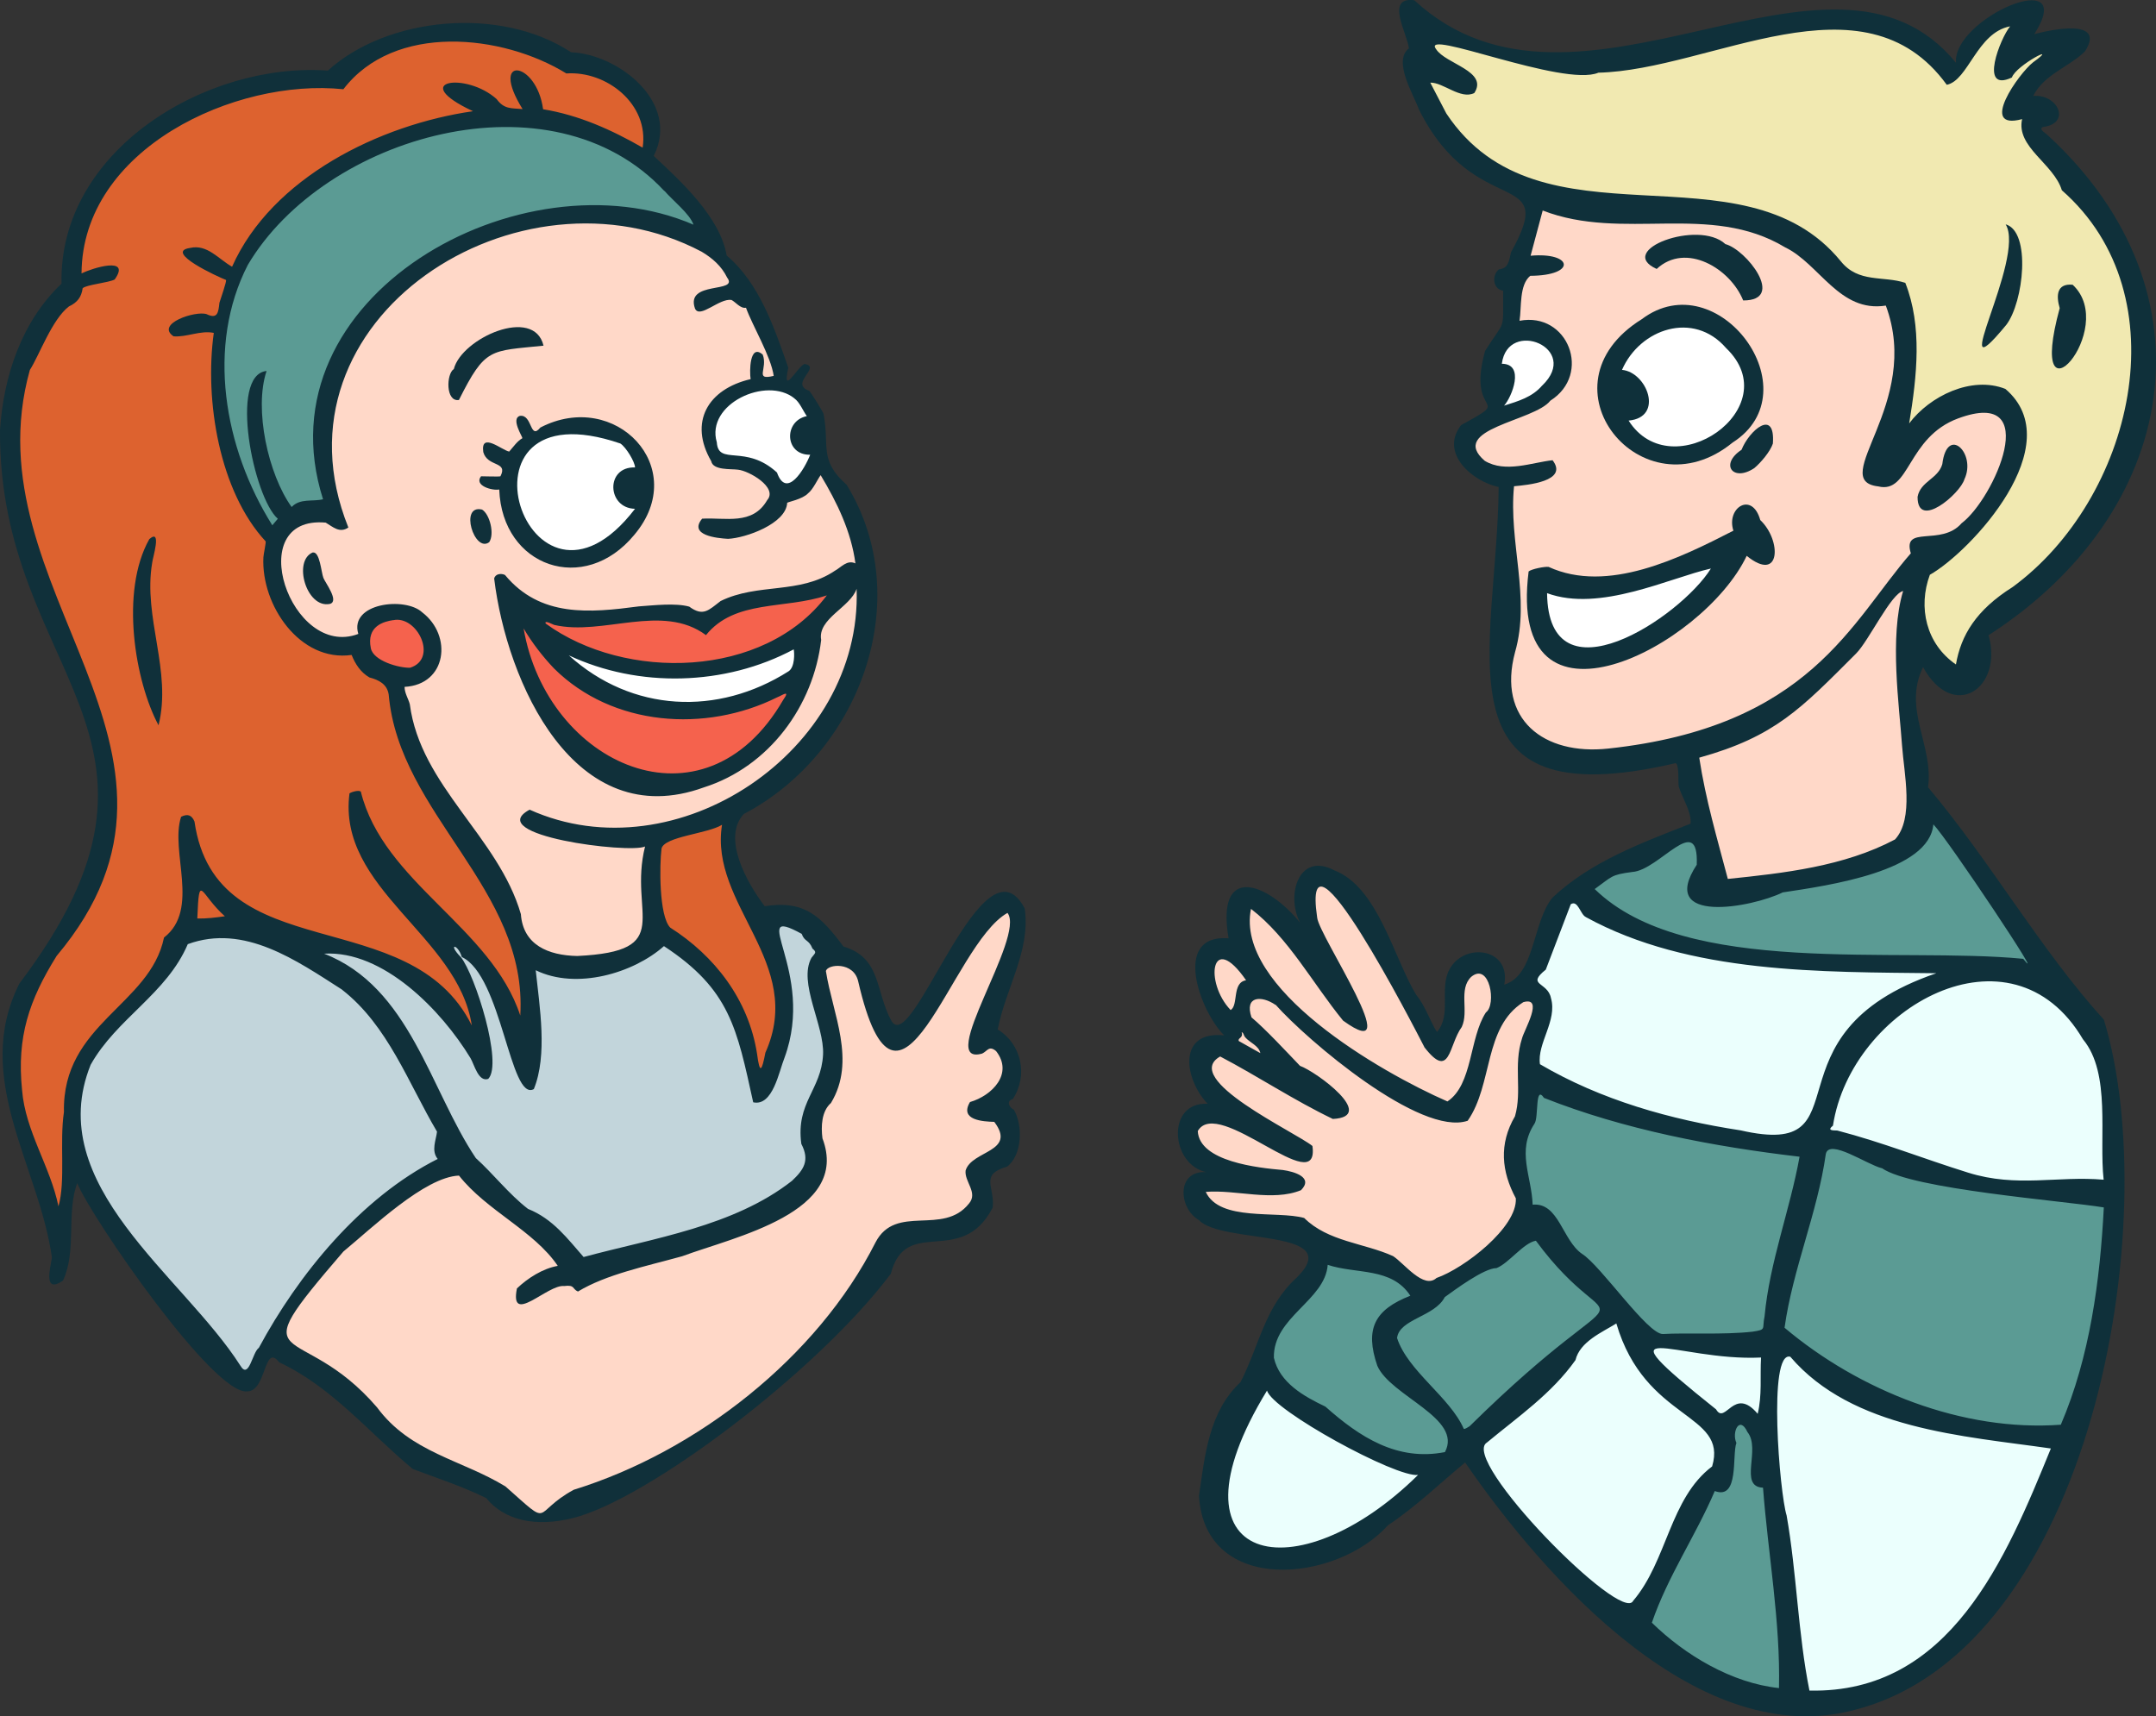 <?xml version="1.0" encoding="UTF-8"?>
<svg id="Layer_1" xmlns="http://www.w3.org/2000/svg" version="1.1" viewBox="0 0 251.21 200">
  <rect x="0" y="0" width="251.21" height="200" fill="#333333" stroke="none"/>
  <!-- Generator: Adobe Illustrator 29.1.0, SVG Export Plug-In . SVG Version: 2.1.0 Build 142)  -->
  <g>
    <path d="M88.62,125.01c-.65,0-.78-.77-.95-2.13-.89-5.76-4.39-10.85-9.87-14.33l-.05-.03-.04-.05c-1.59-1.65-1.36-8.08-1.16-9.66v-.05c.28-1.15,2.13-1.6,4.27-2.13,1.2-.29,2.43-.59,3.03-.97l1.01-.64-.19,1.18c-.64,3.97,1.1,7.42,2.94,11.09,2.35,4.67,4.79,9.5,2.09,15.56-.29,1.5-.46,2.17-1.07,2.17Z" fill="#dd622f"/>
    <path d="M67.6,146.84c-.24-.28-.48-.56-.72-.84-1.61-1.88-3.13-3.66-5.55-4.63l-.07-.03-.06-.04c-1.35-1.03-2.55-2.31-3.71-3.54-.82-.87-1.59-1.68-2.4-2.41l-.05-.04-.04-.05c-1.62-2.41-2.99-5.24-4.32-7.97-3.1-6.39-6.3-13-13.11-15.64l.16-1.03c.2-.01.41-.02.62-.02,6.48,0,13.18,6.25,16.93,12.44.13.22.24.49.37.77.21.5.6,1.41.95,1.44.4-.66.39-2.8-.54-6.34-.77-2.94-1.98-6.01-2.77-7.02-.98-1.01-.98-1.45-.86-1.72.09-.22.31-.37.56-.37.47,0,.98.55,1.28,1.36,2.54,1.4,3.93,5.91,5.16,9.91.7,2.28,1.67,5.4,2.37,5.44,1.25-3.32.74-7.76.28-11.7-.07-.58-.13-1.13-.19-1.67l-.1-.96.87.42c1.3.63,2.8.95,4.47.95,3.49,0,7.37-1.45,9.88-3.69l.31-.27.34.22c7.66,5.01,8.65,9.55,10.46,17.79l.08.36c1.15-.08,1.84-2.24,2.3-3.68.15-.46.28-.89.42-1.23,1.87-5.07.59-9.61-.18-12.33-.44-1.55-.68-2.41-.27-2.95.12-.16.36-.36.78-.36.5,0,1.2.27,2.42.94l.18.1.07.19c.12.33.22.41.41.56.24.19.53.42.79,1.02.66.62.38,1.08.06,1.47-.05.06-.11.13-.17.21-.81,1.52-.13,3.86.52,6.13.48,1.67.98,3.41.91,4.88-.1,1.91-.75,3.27-1.38,4.58-.77,1.61-1.5,3.13-1.17,5.65,1.15,2.3.07,3.61-1.24,4.85-5.57,4.37-12.66,6.09-19.52,7.76-1.66.4-3.37.82-4.99,1.26l-.32.09-.22-.25Z" fill="#c2d5db"/>
    <path d="M28.55,160.14c-.56,0-.89-.55-1-.73-1.83-2.87-4.39-5.73-7.09-8.75-6.84-7.66-14.6-16.33-10.41-26.78v-.03s.03-.03.03-.03c1.43-2.55,3.47-4.55,5.44-6.48,2.35-2.3,4.57-4.48,5.86-7.52l.09-.21.22-.08c1.33-.49,2.71-.73,4.12-.73,4.88,0,9.42,2.92,13.42,5.5l.93.6c4.07,3.17,6.43,7.72,8.72,12.11.8,1.53,1.62,3.12,2.5,4.59l.09.15-.02.18c-.03.26-.09.53-.15.81-.17.75-.32,1.46.11,1.98l.43.52-.6.3c-7.75,3.91-15.26,11.85-20.61,21.79l-.06.11-.11.07c-.15.1-.39.68-.53,1.03-.35.84-.68,1.62-1.38,1.62Z" fill="#c2d5db"/>
    <path d="M47.69,78.34c-1.27,0-4.62-.8-5.01-2.68-.21-1.02-.08-1.88.38-2.54.76-1.09,2.2-1.31,2.68-1.38.16-.04.35-.06.55-.06,1.82,0,3.32,1.82,3.58,3.51.23,1.51-.49,2.68-1.92,3.13l-.07.02h-.18Z" fill="#f5624d"/>
    <path d="M78.29,90.66c-8.33,0-16.16-7.62-17.8-17.34l.99-.36c.91,1.56,2.14,3.18,3.47,4.57,3.73,3.7,8.95,5.75,14.67,5.75h0c3.7,0,7.4-.87,10.69-2.5h.03s.03-.02.03-.02c.11-.04.25-.11.39-.18.34-.17.56-.27.78-.27.24,0,.44.12.54.32.19.38-.05.77-.39,1.25-3.27,5.65-8.04,8.78-13.4,8.78Z" fill="#f5624d"/>
    <path d="M78.67,77.79c-5.69,0-11.3-1.71-15.4-4.71l-.12-.09-.06-.13c-.14-.31-.04-.54.03-.64.12-.18.31-.28.54-.28.26,0,.59.14.95.3.06.03.1.05.13.06.74.17,1.6.26,2.58.26,1.45,0,3-.2,4.49-.39,1.52-.2,3.1-.4,4.62-.4,2.33,0,4.17.48,5.75,1.52,2.33-2.57,5.66-3,8.87-3.42,1.72-.22,3.5-.45,5.12-1l1.64-.56-1.04,1.39c-3.86,5.14-10.46,8.09-18.1,8.09Z" fill="#f5624d"/>
    <path d="M31.27,61.51c-6.27-9.98-7.4-22.1-2.87-30.88,5.71-9.64,18.28-16.36,30.57-16.36,7.68,0,14.2,2.64,18.84,7.63.28.33.68.72,1.1,1.13.98.95,2.08,2.03,2.4,3.01l.36,1.13-1.09-.47c-3.43-1.48-7.25-2.23-11.35-2.23-10.77,0-21.92,5.37-27.76,13.35-4.44,6.08-5.59,13.07-3.31,20.22l.18.55-.57.13c-.47.11-.93.13-1.38.14-.8.03-1.49.06-2.02.6l-.45.46-.37-.52c-2.51-3.5-4.29-10.41-3.29-15.19-.2.22-.41.56-.57,1.08-1.22,3.8.95,12.93,3.05,14.75l.4.35-1.45,1.73-.39-.62Z" fill="#5b9b94"/>
    <path d="M62.91,176.86c-.72,0-1.36-.56-3.23-2.24-.33-.29-.69-.62-1.1-.98-1.66-1.01-3.46-1.8-5.19-2.55-3.54-1.55-7.2-3.14-9.88-6.77-2.98-3.47-5.73-4.99-7.73-6.1-1.56-.86-2.68-1.49-2.89-2.64-.29-1.64,1.33-3.85,6.71-10.1l.03-.04.04-.03c.55-.45,1.18-.99,1.86-1.58,3.55-3.06,8.42-7.26,11.92-7.38h.27s.17.2.17.2c1.5,1.9,3.55,3.44,5.52,4.92,2.21,1.66,4.5,3.38,6.02,5.62l.47.69-.82.14c-1.42.25-3,1.11-4.36,2.37-.15.86-.01,1.05-.01,1.05.41-.01,1.24-.5,1.98-.93,1.02-.6,2.06-1.21,2.92-1.21.04,0,.08,0,.12,0,.18-.02.33-.03.45-.03.65,0,.9.25,1.11.5.02.03.04.05.06.07,2.7-1.55,6.17-2.46,9.53-3.34.82-.21,1.64-.43,2.45-.65.84-.32,1.89-.66,2.99-1.02,4.71-1.55,11.17-3.66,12.98-7.45.66-1.38.67-2.87.03-4.56l-.02-.06v-.06c-.27-2.05.12-3.61,1.1-4.53,2.07-3.48,1.1-7.34.15-11.07-.32-1.28-.65-2.59-.85-3.87l-.02-.1.02-.1c.15-.71,1.06-1.03,1.89-1.03,1.11,0,2.54.58,2.91,2.21,1.46,6.35,2.91,7.68,3.87,7.68,1.73,0,3.93-3.74,6.06-7.35,2.12-3.6,4.32-7.33,6.68-8.65l.4-.22.28.37c1.17,1.52-.47,5.29-2.2,9.28-1.13,2.59-2.67,6.14-2.16,6.92.02.03.06.1.29.1.14,0,.31-.03.51-.08.1-.05.19-.13.29-.21.22-.18.49-.41.9-.41.32,0,.63.14.98.44l.04.04.03.04c1.04,1.33.96,2.55.7,3.34-.47,1.46-1.95,2.77-3.8,3.37-.11.22-.21.51-.11.69.2.37,1.07.58,2.59.63h.26s.15.21.15.21c.69.92.96,1.72.81,2.42-.22,1.02-1.21,1.57-2.17,2.1-.81.45-1.65.91-1.87,1.59-.03.36.15.77.34,1.21.34.78.8,1.85-.07,2.87-1.59,1.99-3.82,2.08-5.78,2.16-2.11.09-3.94.16-5.04,2.27-6.59,13.03-20.5,24.44-35.42,29.06-1.42.78-2.21,1.5-2.73,1.97-.51.47-.88.8-1.43.8Z" fill="#ffd8c8"/>
    <path d="M67.23,111.93c-4.3-.08-6.81-1.96-7.07-5.32-1.17-3.99-3.69-7.44-6.13-10.78-3-4.1-6.09-8.34-6.8-13.66-.05-.19-.14-.39-.23-.61-.19-.44-.4-.94-.39-1.52v-.5s.51-.03.51-.03c1.81-.09,3.12-1.03,3.6-2.56.55-1.79-.2-3.91-1.84-5.15l-.04-.04c-.55-.51-1.64-.83-2.86-.83-1.56,0-2.93.5-3.5,1.27-.32.43-.39.93-.21,1.53l.14.48-.47.18c-.68.26-1.38.39-2.07.39h0c-2.35,0-4.66-1.57-6.18-4.2-1.61-2.79-1.92-6.02-.76-8.04.58-1,1.8-2.2,4.3-2.2.24,0,.5.01.76.04h.12s.1.07.1.07c.14.08.28.18.42.27.4.26.78.51,1.11.51.05,0,.1,0,.15-.02-2.98-7.82-2.15-15.77,2.36-22.45,5.44-8.05,15.64-13.25,25.98-13.25,4.92,0,9.56,1.13,13.77,3.37,1.55.92,2.55,1.93,3.18,3.2.28.38.36.74.23,1.07-.23.61-1.01.75-1.9.92-.79.15-1.78.33-2.06.81-.12.21-.11.52.03.92.28-.02.82-.31,1.3-.57.74-.4,1.51-.82,2.25-.82.09,0,.18,0,.26.02h.08s.07.05.07.05c.22.1.41.27.62.44.23.19.52.44.71.44l.46-.09.19.43c.26.73.72,1.68,1.2,2.68.86,1.79,1.84,3.83,2.06,5.38l.07.48-.47.12c-.4.1-.7.14-.94.14-.35,0-.62-.11-.8-.32-.28-.34-.21-.78-.14-1.2.07-.4.15-.84,0-1.3-.13-.09-.19-.1-.19-.1-.24.19-.37,1.73-.24,2.55l.08.49-.49.11c-2.45.57-4.2,1.8-4.93,3.48-.67,1.54-.43,3.37.68,5.28l.05.08.02.09c.08.44,1.28.49,1.92.51.28.01.53.02.73.05,1.04.09,3.45,1.27,4.03,2.72.24.59.15,1.18-.25,1.66-1.24,2.12-3.14,2.41-5.01,2.41-.38,0-.76-.01-1.15-.02-.37-.01-.75-.02-1.12-.02-.16,0-.31,0-.46,0-.14.21-.2.38-.15.49.1.24.83.68,2.9.8,2.08-.1,6.25-1.76,6.35-3.69v-.17s.12-.13.12-.13c.13-.16.28-.21.68-.33.46-.14,1.42-.42,1.78-.81l.03-.03.03-.02c.32-.25.65-.83.92-1.29.16-.28.31-.54.46-.73l.48-.63.41.68c1.63,2.72,3.57,6.37,4.12,10.48l.13.97-.88-.41c-.11-.05-.21-.08-.31-.08-.3,0-.62.24-.96.49-.21.15-.42.31-.66.44-2.3,1.55-4.86,1.84-7.33,2.12-2.08.24-4.05.46-5.94,1.38-.12.09-.23.18-.34.27-.75.59-1.35,1.07-2.15,1.07-.52,0-1.05-.21-1.67-.65-.51-.13-1.18-.2-2.02-.2-.91,0-1.89.08-2.75.14-.29.02-.57.04-.83.06-1.86.25-3.87.49-5.82.49-4.47,0-7.7-1.35-10.14-4.24-.06-.02-.12-.03-.18-.03-.08,0-.17.01-.21.06,1.25,10,7.16,24.75,18.44,24.75,1.69,0,3.46-.33,5.28-1,7.05-2.23,12.37-8.92,13.3-16.66-.25-1.69,1.1-2.89,2.29-3.94.79-.7,1.61-1.42,1.87-2.19l1.04.15c.25,6.96-2.48,13.77-7.69,19.16-5.58,5.78-13.44,9.23-21.05,9.23h0c-3.45,0-6.77-.69-9.87-2.04-.44.27-.62.51-.59.62.27,1.08,6.9,2.72,12.27,2.72,1.19,0,1.48-.13,1.51-.14l1.02-.48-.27,1.1c-.61,2.43-.47,4.47-.35,6.27.14,2.04.25,3.65-.85,4.87-1.1,1.24-3.26,1.84-7.21,2.03h-.02s-.02,0-.02,0Z" fill="#ffd8c8"/>
    <path d="M22.98,107.56l-.54-.02.02-.54c.12-2.88.16-3.75.98-3.75.43,0,.71.36,1.21,1.01.44.57,1.04,1.34,1.9,2.11l.87.77-1.15.16c-1,.14-1.97.27-2.97.27-.11,0-.22,0-.33,0Z" fill="#dd622f"/>
    <path d="M6.29,140.67c-.4-1.97-1.19-3.9-1.96-5.78-1.02-2.48-2.07-5.05-2.29-7.85-.68-6.66,1.15-11.19,4.11-15.94l.02-.03.02-.03c11.27-13.41,6.53-25.02,1.52-37.31C3.82,64.18-.21,54.3,2.97,42.96l.02-.08.05-.07c.32-.49.71-1.29,1.12-2.13.94-1.91,2.1-4.3,3.54-5.4l.04-.03.05-.02c.82-.39,1.19-.87,1.3-1.71l.02-.18.13-.13c.32-.32,1.02-.47,2.23-.71.54-.11,1.21-.24,1.53-.36.25-.37.29-.56.3-.63-.05-.02-.16-.05-.37-.05-.96,0-2.61.57-3.2.87l-.78.4v-.88c.04-6.31,3.43-12.09,9.56-16.3,5.32-3.65,12.34-5.82,18.79-5.82.84,0,1.66.04,2.46.11,2.86-3.57,7.45-5.53,12.96-5.53,4.56,0,9.55,1.38,13.39,3.71.14,0,.28-.01.42-.01,2.64,0,5.36,1.25,7.08,3.26,1.48,1.73,2.12,3.87,1.79,6.02l-.12.77-.68-.39c-4.24-2.43-7.87-3.84-11.43-4.42l-.39-.06-.05-.39c-.36-2.67-1.84-4.06-2.53-4.06-.09,0-.12.03-.14.07-.17.31-.1,1.43,1.26,3.62l.57.92-1.08-.1c-.2-.02-.39-.03-.58-.04-.98-.06-1.91-.11-2.79-1.29-1.35-1.2-3.24-1.75-4.44-1.75-.6,0-.84.13-.89.18h0s.21.74,3.19,2.14l1.62.76-1.77.26c-10.49,1.51-23.11,7.6-27.65,17.81l-.24.54-.51-.29c-.48-.27-.92-.6-1.35-.93-.86-.65-1.68-1.27-2.62-1.27-.17,0-.35.02-.53.06-.18.03-.29.05-.37.08.55.7,3.51,2.21,4.61,2.62l.11.04.08.08c.29.29.25.53-.43,2.58-.08.25-.15.45-.18.55v.02c-.1.87-.23,1.96-1.29,1.96-.27,0-.57-.08-.92-.25-.06-.02-.18-.04-.38-.04-1.24,0-3.12.74-3.29,1.3-.03.09.1.21.2.3.05,0,.1,0,.15,0,.52,0,1.07-.11,1.66-.23.63-.12,1.28-.25,1.94-.25.31,0,.59.03.87.08l.49.1-.07.5c-1.46,10.45,2.03,19.69,5.9,23.84.23.21.19.41,0,1.53-.05.27-.11.63-.12.72-.15,2.87,1.09,6.13,3.16,8.31,1.12,1.18,2.99,2.58,5.53,2.58.32,0,.65-.02.98-.07l.42-.06.16.39c.45,1.12,1.02,1.86,1.79,2.33,1.01.27,2.34.83,2.57,2.42.56,6.4,4.12,11.77,7.57,16.97,4.06,6.12,8.26,12.45,7.76,20.54l-1.04.13c-1.59-4.87-5.38-8.66-9.04-12.32-3.93-3.94-7.99-8.01-9.46-13.48-.13.02-.28.06-.39.1-.6,5.72,3.06,9.86,6.93,14.24,3.25,3.68,6.61,7.48,7.35,12.36l-1.01.32c-3.24-6.54-9.79-8.37-16.12-10.14-7.29-2.04-14.82-4.14-16.23-13.71-.16-.35-.29-.35-.35-.35-.05,0-.13.01-.25.05-.38,1.39-.19,3.15.01,5.01.34,3.17.73,6.75-1.96,8.97-.79,3.5-3.22,5.92-5.57,8.27-3.03,3.03-6.16,6.17-6.04,11.74v.05s0,.05,0,.05c-.23,1.5-.21,3.26-.2,4.95.01,1.76.03,3.59-.24,5.12-.06.35-.13.69-.22,1l-1.04-.04Z" fill="#dd622f"/>
    <path d="M80.04,82.34c-5.21,0-10.1-1.93-14.12-5.57l.59-.88c3.68,1.73,7.88,2.64,12.13,2.64h0c4.81,0,9.51-1.15,13.59-3.33l.63-.34.15.7c.08.37.25,2.39-.82,3.1-3.77,2.4-7.97,3.67-12.14,3.67h0Z" fill="#fff"/>
    <path d="M91.68,56.86c-.69,0-1.23-.5-1.61-1.48-1.71-1.52-3.25-1.65-4.5-1.76-1.2-.11-2.45-.22-2.59-1.97-.38-1.35-.12-2.69.77-3.88,1.25-1.68,3.62-2.81,5.88-2.81,1.28,0,2.41.36,3.26,1.05.48.33.83.95,1.14,1.5.14.25.28.49.41.68l.49.67-.81.17c-1.16.24-1.6,1.2-1.52,2,.07.7.56,1.44,1.74,1.44h.8s-.24.73-.24.73c-.06.15-1.46,3.67-3.22,3.67Z" fill="#fff"/>
    <path d="M66.58,64.64c-2.25,0-4.3-1.31-5.62-3.59-1.49-2.58-1.64-5.78-.37-7.97.8-1.38,2.5-3.02,6.08-3.02,1.69,0,3.63.37,5.78,1.11l.06.02.05.03c.79.49,1.95,2.39,1.96,3.23v.56s-.66-.02-.66-.02c-1.37,0-1.86.94-1.87,1.74,0,.98.67,1.98,2,2.01l1.06.02-.64.84c-3.18,4.16-6.01,5.03-7.82,5.03h0Z" fill="#fff"/>
  </g>
  <g>
    <path d="M18.47,84.51c-2.74-5.1-4.51-15.6-1.07-21.69,1.51-1.31.37,2.24.33,2.77-1.08,6.4,2.33,12.6.74,18.93Z" fill="#10303a"/>
    <path d="M52.88,43c.91-3.59,9.34-7.37,10.45-2.72-6.27.65-6.77.18-9.86,6.33-1.57.24-1.47-3.06-.59-3.61Z" fill="#10303a"/>
    <path d="M36.45,64.38c.82-.12.97,2.28,1.23,2.96.22.58,1.87,2.7.77,3.03-2.73.59-4.37-5.03-2-6Z" fill="#10303a"/>
    <path d="M57,63.18c-1.73,1.29-3.51-4.44-.83-3.8.91.56,1.47,2.85.83,3.8Z" fill="#10303a"/>
    <path d="M0,50.1c.42-6.3,2.53-12.64,7.17-17.05-.35-15.55,16.94-25.86,31.03-24.82,6.87-6.25,20.05-7.59,28.34-2.14,5.52.23,12.76,5.85,9.63,12.08,3.18,2.97,7.74,7.14,8.5,11.61,3.83,3.22,5.58,8.51,7.18,13.07-.76,3.42,1.01-.03,1.87-.44,2.11.32-1.84,2.29.57,3.13.22.22,1.58,2.41,1.67,2.69.72,3.73-.58,5.37,2.68,8.25,8.25,13.44,1.44,31.36-11.97,38.37-2.58,2.77.34,8.01,2.43,10.75,4.67-.73,6.55,1.19,9.18,4.7,4.44,1.33,3.67,5.17,5.59,8.67,2.46,4.24,10.71-22.28,15.53-13.1.7,4.94-2.23,9.3-3.15,14.09,2.76,1.69,3.58,5.34,1.76,8.11-.82.21-.4,1.03.12,1.24,1.06,1.8,1.01,5.26-.79,6.64-3.24.93-1.41,2.36-1.67,4.76-3.66,7.1-10.1.86-11.88,7.73-8.74,11.59-28.43,26.3-37,28.45-4.42,1.11-8.01.27-10.14-2.32-2.84-1.39-5.55-2.26-8.56-3.39-5.22-4.35-9.37-9.52-15.57-12.44-1.77-2.29-1.46,3.35-3.67,3.39-3.88.63-18.27-20.33-19.85-24.26-1.3,3.46-.03,7.92-1.67,11.37-2.27,1.53-1.51-1.33-1.28-2.69-1.48-10.67-9.34-20.91-3.79-31.94C24.18,85.62-.19,78.77,0,50.1ZM74.88,17.2c.77-5.07-4.21-8.97-8.89-8.64-7.47-4.6-20.05-5.91-25.98,1.84-12.57-1.32-30.43,6.93-30.51,21.46,1.15-.58,5.85-2.09,3.86.71-.72.38-3.33.61-3.73,1.02-.14,1-.58,1.64-1.6,2.12-1.97,1.5-3.48,5.75-4.55,7.4-7.21,25.71,23.4,44.16,3.12,68.28-3.21,5.15-4.66,9.45-4.03,15.62.38,4.82,3.31,8.94,4.24,13.56.85-2.94.11-7.5.64-10.99-.22-10.29,10.03-12.43,11.66-20.33,4.24-3.28.67-10.05,1.99-14.07.74-.37,1.23-.23,1.56.55,2.5,17.34,25.1,9.22,32.31,23.76-1.58-10.47-15.69-15.89-14.25-27.04.25-.17,1.06-.41,1.32-.21,2.62,10.61,15.19,15.76,18.58,26.1.9-14.77-14.11-23.4-15.33-37.4-.18-1.21-1.14-1.71-2.25-2-1.03-.6-1.65-1.57-2.07-2.62-6.03.86-10.56-5.82-10.28-11.38.01-.31.33-1.79.26-1.86-5.38-5.8-7.14-16.39-6.04-24.29-1.56-.32-3.19.53-4.69.4-2.15-1.46,2.57-3.02,3.86-2.58,1.29.62,1.36-.22,1.49-1.34.1-.36.88-2.53.76-2.65-.87-.33-7.32-3.28-4.17-3.73,1.98-.46,3.31,1.31,4.88,2.19,4.63-10.39,17.2-16.56,28.07-18.12-7.68-3.6-.78-4.61,2.76-1.41.88,1.21,1.73,1.04,3.02,1.16-3.97-6.35,1.62-5.67,2.39.02,4.15.68,7.96,2.38,11.61,4.48ZM77.41,22.26c-13.12-14.12-39.6-6.47-48.53,8.6-4.85,9.42-2.81,21.34,2.85,30.35l.64-.76c-2.83-2.47-5.73-16.79-1.31-17.22-1.49,4.44.19,12.06,2.92,15.85,1-1.04,2.39-.6,3.66-.9-7.53-23.66,23.21-40.61,43.16-32-.4-1.24-2.48-2.88-3.38-3.94ZM81.77,29.34c-21.16-11.21-50.96,7.76-41.18,32.13-1.02.7-1.79-.07-2.64-.57-9.81-.88-4.09,15.96,3.8,12.97-1.09-3.6,5.47-4.37,7.45-2.51,3.55,2.71,2.86,8.42-2.06,8.68,0,.74.45,1.39.61,2.03,1.25,9.53,10.33,15.43,12.94,24.45.26,3.61,3.21,4.81,6.56,4.88,11.64-.55,5.93-4.85,7.91-12.76-1.82.86-19.01-1.29-13.45-4.29,17.1,7.7,38.77-6.85,38.1-25.74-.72,2.16-4.57,3.47-4.13,5.96-.89,7.67-6.05,14.76-13.66,17.18-15.12,5.5-22.99-12.32-24.44-24.33.12-.56.81-.64,1.26-.42,4.11,4.96,9.86,4.42,15.6,3.66,1.73-.12,4.27-.42,5.87.03,1.62,1.19,2.25.42,3.65-.65,4.35-2.14,9.18-.75,13.3-3.52.77-.42,1.42-1.32,2.41-.87-.49-3.71-2.15-7.12-4.05-10.28-.37.49-.87,1.65-1.47,2.12-.65.69-2.35,1-2.43,1.1-.12,2.44-4.84,4.11-6.89,4.2-1.3-.07-4.63-.41-3.02-2.35,2.73-.16,5.87.81,7.58-2.16,1.29-1.47-2.14-3.44-3.42-3.55-.78-.11-2.9.1-3.1-.99-2.64-4.55-.4-8.4,4.59-9.56-.14-.87-.13-4.2,1.41-2.86.63,1.65-1.03,3.04,1.28,2.48-.33-2.3-2.49-5.87-3.23-7.94-.65.13-1.23-.69-1.7-.91-1.43-.21-3.68,2.23-4.24,1.01-1.17-3.31,5.17-1.74,3.74-3.62-.65-1.33-1.7-2.25-2.97-3.01ZM92.56,46.42c-3.24-2.62-10.36.65-9.04,5.12.18,2.78,3.34.16,7.01,3.52,1.11,3.15,3.22-.4,3.87-2.07-2.98.06-3.12-3.94-.39-4.5-.45-.62-.84-1.64-1.46-2.07ZM96.33,69.38c-4.86,1.65-10.71.45-14.07,4.63-5.11-3.78-12,.13-17.69-1.19-.12-.03-1.19-.62-.99-.16,9.22,6.73,25.46,6.44,32.75-3.27ZM45.82,72.26c-1.07.16-3.15.67-2.61,3.29.31,1.48,3.31,2.3,4.57,2.26,3.31-1.03.83-6.15-1.97-5.54ZM64.56,77.9c-1.32-1.38-2.6-3.04-3.55-4.67,2.68,15.8,20.97,24.33,30.24,8.34.91-1.3-.14-.52-.7-.31-8.34,4.15-19.18,3.4-25.99-3.36ZM92.48,75.67c-8.01,4.28-18.09,4.51-26.2.7,7.34,6.64,17.35,7.1,25.61,1.85.74-.5.68-2.14.59-2.55ZM84.13,96.11c-1.64,1.04-6.72,1.36-7.05,2.77-.24,1.88-.31,7.84,1.01,9.21,5.16,3.28,9.13,8.37,10.12,14.71.32,2.47.56,1.99.97-.13,4.71-10.49-6.57-17.2-5.05-26.57ZM26.2,106.77c-2.91-2.58-2.98-5.28-3.21.26,1.07.03,2.15-.11,3.21-.26ZM116.07,122.49c-.84-.71-1.02,0-1.63.28-5.53,1.57,5.1-13.6,2.95-16.39-6.6,3.67-12.64,28.62-17.4,7.96-.53-2.3-3.58-2.01-3.76-1.18.78,4.98,3.57,10.44.59,15.37-1.1.97-1.17,2.72-.99,4.12,3.28,8.66-10.25,11.47-16.35,13.74-4.31,1.19-8.85,2.12-12.14,4.11-.7-.31-.31-.8-1.61-.64-1.92-.22-6.38,4.69-5.5.28,1.27-1.21,3.01-2.32,4.76-2.63-2.8-4.13-8.26-6.4-11.51-10.52-3.98.15-10.14,6.11-13.47,8.85-12.42,14.44-5.16,7.58,3.93,18.17,3.89,5.27,9.84,6.08,14.95,9.2,5.63,4.97,2.91,3.14,7.96.39,14.33-4.43,28.38-15.42,35.16-28.82,2.37-4.56,7.86-.72,10.89-4.53,1.09-1.27-.55-2.56-.39-3.85.7-2.36,6-2.14,3.34-5.67-1.29-.04-4.1-.18-2.83-2.31,2.59-.75,5.09-3.32,3.04-5.94ZM53.69,111.52c1.69,2.13,4.93,12.43,3.2,14.2-1.15.4-1.62-1.66-2.07-2.42-3.38-5.57-10.17-12.58-17.06-12.17,10.01,3.88,12.34,15.86,17.68,23.82,2.01,1.81,3.86,4.21,6.08,5.92,2.92,1.17,4.6,3.47,6.48,5.61,8.15-2.21,17.48-3.55,24.28-8.88,1.39-1.31,2.09-2.38,1.09-4.3-.66-4.83,2.32-6.27,2.53-10.41.17-3.4-2.94-8.39-1.35-11.28.41-.55.67-.61.12-1.07-.45-1.11-.91-.75-1.26-1.72-6.54-3.57,1.71,4.35-2,14.43-.65,1.59-1.35,5.7-3.65,5.2-1.9-8.61-2.7-13.15-10.4-18.2-3.54,3.15-10.2,5.13-14.94,2.81.45,4.26,1.4,9.88-.22,13.85-2.77,1.53-3.71-13.17-8.39-15.39-.48-1.59-1.7-1.6-.13,0ZM39.87,115.33c-5.32-3.4-11.4-7.72-17.99-5.31-2.47,5.8-8.29,8.65-11.32,14.06-5.63,14.03,10.74,24.54,17.45,35.06,1,1.67,1.39-1.56,2.15-2.08,4.57-8.49,11.83-17.47,20.84-22.01-.79-.96-.18-2.24-.08-3.18-3.35-5.66-5.71-12.36-11.05-16.53Z" fill="#10303a"/>
    <path d="M58.31,55.5c.92-1.79-1.5-1.04-2-2.82-.34-2.43,2.21-.19,3.02-.06.5-.57.94-1.22,1.54-1.56.03-.14-1.38-2.28-.29-2.6,1.47-.2,1.14,2.89,2.38,1.36,8.74-4.53,17.55,4.68,10.95,12.5-5.84,7.09-15.41,3.74-15.74-5.28-.82.16-2.97-.45-2.12-1.54.34,0,2.15.06,2.25,0ZM72.28,51.68c-20.82-7.13-10.81,23.96,1.71,7.61-3.28-.07-3.46-4.94,0-4.82,0-.64-1.06-2.38-1.71-2.79Z" fill="#10303a"/>
  </g>
  <g>
    <path d="M149.17,180.87c-2.65,0-4.7-1.04-5.76-2.92-1.89-3.38-.56-9.12,3.76-16.18l.65-1.07.32,1.21c.49,1.85,14.07,9.44,16.89,9.44.04,0,.08,0,.11,0l1.62-.24-1.16,1.15c-5.47,5.4-11.61,8.62-16.44,8.62Z" fill="#ebfffd"/>
    <path d="M189.8,187.35c-3.27,0-16.07-13.09-17.34-17.73-.32-1.16.08-1.71.49-1.96.75-.62,1.52-1.23,2.28-1.84,2.8-2.24,5.7-4.55,7.85-7.55.53-1.94,2.48-3.05,4.05-3.96.32-.19.63-.36.92-.54l.6-.37.2.68c1.69,5.76,4.99,8.22,7.64,10.19,2.43,1.81,4.54,3.38,3.52,6.78l-.05.17-.14.11c-2.66,2.01-3.9,5.07-5.22,8.31-1.02,2.51-2.08,5.11-3.86,7.22-.19.32-.52.51-.94.51Z" fill="#ebfffd"/>
    <path d="M204.38,165.08c-.57-.68-1.08-1.03-1.52-1.03-.41,0-.78.3-1.15.58-.38.3-.73.58-1.18.58-.39,0-.72-.21-.99-.64-7.03-5.61-7.64-6.57-7.35-7.4.22-.63,1.02-.63,1.32-.63.71,0,1.75.17,3.06.38,2.09.33,4.68.75,7.41.75.39,0,.78,0,1.18-.03l.6-.03-.04.6c-.04.74-.04,1.48-.04,2.19,0,1.44,0,2.93-.36,4.46l-.25,1.03-.68-.81Z" fill="#ebfffd"/>
    <path d="M211.39,197.54c-.19,0-.38,0-.57,0h-.43s-.08-.43-.08-.43c-.73-3.59-1.11-7.36-1.48-10.99-.32-3.11-.64-6.33-1.18-9.4-.74-2.43-1.97-16.18-.17-18.64.33-.45.7-.54.96-.54.1,0,.21.02.31.04l.16.04.11.12c6.27,7.34,16.98,8.76,26.44,10.02,1.22.16,2.42.32,3.58.49l.68.1-.26.63c-5.18,12.72-11.63,28.55-28.07,28.55Z" fill="#ebfffd"/>
    <path d="M235.99,138.11c-2.63,0-4.73-.29-6.82-.94-2.09-.65-4.06-1.33-5.97-1.99-3.06-1.05-5.95-2.05-9.21-2.9-.57-.01-1.09-.04-1.25-.53-.12-.37.12-.68.32-.86,1.51-9.12,10.2-17.07,18.71-17.07,3.31,0,7.96,1.22,11.38,7.02,2.39,2.93,2.36,7.37,2.34,11.67-.01,1.77-.02,3.44.15,4.91l.07.65-.65-.06c-.77-.07-1.58-.1-2.48-.1-1.11,0-2.22.05-3.29.1-1.08.05-2.19.1-3.3.1Z" fill="#ebfffd"/>
    <path d="M206.6,132.76c-1.09,0-2.37-.17-3.92-.53-9.35-1.43-17.06-3.97-23.53-7.77l-.22-.13-.04-.26c-.18-1.26.27-2.51.71-3.72.49-1.36.95-2.65.59-3.92-.12-.61-.49-.89-.85-1.17-.34-.26-.73-.56-.74-1.08,0-.46.3-.91,1.05-1.53l2.93-7.66.15-.1c.19-.12.39-.18.59-.18.65,0,1,.6,1.28,1.08.11.19.3.52.4.57,11.31,6.18,25.59,6.33,38.19,6.45l2.41.03.17,1.04c-10.5,3.6-12.14,9.16-13.34,13.22-.9,3.03-1.67,5.64-5.83,5.64Z" fill="#ebfffd"/>
    <path d="M165.96,169.99c-4.84,0-8.7-2.83-11.84-5.62-2.84-1.37-5.54-3.05-6.22-6.03v-.05s-.01-.05-.01-.05c-.07-2.74,1.69-4.55,3.4-6.3,1.41-1.45,2.74-2.82,2.87-4.58l.05-.69.65.22c1.01.34,2.14.49,3.22.64,2.49.34,5.06.68,6.69,3.18l.36.55-.61.24c-3.98,1.56-4.91,3.52-3.54,7.49.54,1.25,2.22,2.48,3.84,3.67,2.57,1.89,5.49,4.03,4,6.82l-.12.22-.25.05c-.83.16-1.67.25-2.49.25Z" fill="#5b9b94"/>
    <path d="M193.73,155.98c-1.19,0-2.97-2-5.77-5.29-1.51-1.78-3.08-3.62-3.93-4.15-1.03-.72-1.68-1.85-2.3-2.95-.83-1.45-1.54-2.71-2.87-2.71-.07,0-.15,0-.23.01l-.57.05-.02-.57c-.03-.98-.22-1.95-.4-2.89-.43-2.2-.87-4.47.71-6.85.12-.2.18-1.01.21-1.5.08-1.19.14-2.14.92-2.14.34,0,.59.24.78.49,8.02,3.15,17.67,5.36,29.49,6.76l.57.07-.1.56c-.47,2.59-1.15,5.17-1.82,7.66-.94,3.54-1.91,7.2-2.26,10.89v.03s-.01.03-.01.03c-.08.35-.09.62-.11.83-.07,1.04-.48,1.18-1.75,1.37-1.78.2-3.76.22-5.64.22h-2.1c-.93,0-1.9,0-2.72.05h-.06Z" fill="#5b9b94"/>
    <path d="M237.51,166.66c-10.19,0-21.37-4.31-29.92-11.53l-.23-.19.04-.29c.48-3.46,1.47-6.88,2.42-10.2.94-3.28,1.91-6.66,2.39-10.06.15-.67.64-1.04,1.34-1.04.98,0,2.38.68,3.73,1.35.83.41,1.62.79,2.11.91l.1.02.08.06c2.49,1.76,13.05,2.98,20.04,3.79,2.36.27,4.4.51,5.6.7l.47.08-.02.48c-.35,6.71-1.25,16.65-5.05,25.5l-.13.3-.32.02c-.87.06-1.76.1-2.65.1Z" fill="#5b9b94"/>
    <path d="M207.22,197.25c-5.04-.53-10.7-3.44-15.13-7.77l-.24-.24.11-.32c1.08-3.17,2.65-6.12,4.17-8.98,1.1-2.07,2.23-4.2,3.17-6.4l.2-.47.48.18c.19.07.37.11.51.11.89,0,.99-1.93,1.06-3.34.04-.73.07-1.38.2-1.85-.24-.7-.17-1.58.19-2.14.22-.34.52-.53.86-.53.49,0,.91.37,1.27,1.1.79,1.04.66,2.49.54,3.77-.08.91-.17,1.85.15,2.22.05.05.19.22.68.24l.47.02.04.47c.2,2.64.51,5.36.81,7.98.58,5.06,1.17,10.3,1.05,15.42v.58s-.59-.06-.59-.06Z" fill="#5b9b94"/>
    <path d="M170.49,167.05l-.29-.05-.12-.27c-.73-1.66-2.21-3.25-3.64-4.78-1.7-1.82-3.45-3.7-4.16-5.86l-.04-.11v-.12c.18-1.46,1.58-2.18,2.92-2.87,1.09-.56,2.22-1.15,2.7-2.08l.06-.12.37-.27c2.29-1.66,4.59-3.21,5.97-3.29.54-.24,1.19-.82,1.82-1.38.91-.81,1.84-1.64,2.78-1.81l.33-.06.2.27c2.63,3.57,4.75,5.32,6.01,6.37,1.01.83,1.56,1.29,1.55,1.99-.01.8-.74,1.36-2.7,2.88-2.38,1.84-6.36,4.92-12.62,11.09l-.05.05-.15.09c-.31.19-.56.33-.83.33h-.11Z" fill="#5b9b94"/>
    <path d="M236.24,112.81c-.27,0-.43-.15-.77-.57-3.87-.36-8.42-.38-13.23-.41-13.55-.07-28.92-.14-36.8-7.85l-.46-.45.52-.37c.36-.26.65-.48.9-.67,1.27-.95,1.57-1.14,3.71-1.42,1.05-.06,2.37-1.02,3.53-1.87,1.18-.86,2.21-1.61,3.07-1.61.37,0,.69.14.94.39.46.48.64,1.34.59,2.8v.15s-.09.12-.09.12c-.92,1.41-1.23,2.49-.89,3.13.33.62,1.38.96,2.93.96,2.46,0,5.64-.84,7.28-1.65l.07-.04.37-.06c5.32-.8,16.4-2.46,16.81-7.42l.1-1.18.82.85c.84.87,3.74,5.04,6.18,8.66,5.13,7.62,5.04,7.83,4.91,8.14l-.14.33s-.36,0-.36,0Z" fill="#5b9b94"/>
    <path d="M143.93,121.68l-.07-.17c-.22-.52.15-.85.27-.95.02-.01.04-.03.05-.05,0,0-.31-.92-.31-.92l.89.15c.43.08.59.46.67.64.02.04.03.08.05.11.18.2.4.37.64.54.49.36,1.11.81,1.26,1.57l.23,1.14-3.68-2.07Z" fill="#ffd8c8"/>
    <path d="M143.01,118.08c-1.78-1.85-2.39-4.62-1.82-5.95.24-.56.69-.88,1.23-.88.9,0,1.98.9,3.21,2.69l.48.7-.84.13c-.52.08-.64.55-.78,1.54-.1.74-.21,1.5-.83,1.87l-.37.22-.29-.31Z" fill="#ffd8c8"/>
    <path d="M168.45,128.84c-8.85-3.86-25.09-13.65-23.21-23.04l.17-.84.68.52c3,2.3,5.29,5.53,7.5,8.64,1.05,1.48,2.13,3.01,3.27,4.41,1.21.87,1.73,1.04,1.92,1.07.14-.97-2.16-5.2-3.41-7.5-1.51-2.78-2.37-4.39-2.43-5.14-.39-2.69-.08-3.46.24-3.83.2-.23.46-.35.75-.35,2.28,0,8.04,10.29,12.48,18.93,1.01,1.3,1.44,1.4,1.55,1.4.27,0,.62-.9.87-1.56.27-.71.58-1.5,1.04-2.15.3-.67.27-1.49.24-2.35-.04-1.22-.09-2.61.95-3.6.43-.36.84-.52,1.23-.52.77,0,1.4.61,1.74,1.67.41,1.29.33,3.05-.49,3.75-.72,1.16-1.11,2.75-1.48,4.28-.58,2.41-1.18,4.9-3.1,6.17l-.24.16-.27-.12Z" fill="#ffd8c8"/>
    <path d="M166.52,149.82c-1.17,0-2.33-1.07-3.36-2.01-.41-.38-.81-.74-1.11-.94-1.13-.51-2.34-.86-3.63-1.22-2.38-.68-4.84-1.39-6.74-3.21-.94-.23-2.22-.29-3.57-.34-3.22-.13-6.87-.28-8.11-2.96l-.32-.7.77-.06c.33-.03.67-.04,1.05-.04,1.07,0,2.19.11,3.28.22,1.09.11,2.21.22,3.28.22,1.31,0,2.34-.16,3.24-.51.19-.21.29-.4.25-.51-.09-.28-.88-.68-2.14-.86-2.49-.21-10.15-.87-10.37-5.05v-.16s.07-.14.07-.14c.3-.52.91-1.15,2.1-1.15,1.74,0,4.08,1.3,6.34,2.56,1.72.96,3.5,1.95,4.41,1.95.25,0,.32-.08.34-.11.06-.07.19-.3.13-.96-.5-.36-1.48-.93-2.58-1.57-4.83-2.8-9.17-5.51-9.16-7.81,0-.51.22-1.23,1.24-1.81l.25-.14.26.14c1.86.98,3.73,2.07,5.54,3.13,2.42,1.41,4.91,2.87,7.44,4.09.72-.05,1.2-.23,1.23-.45.16-1.11-3.85-4.15-5.35-4.69l-.12-.04-.89-.93c-1.5-1.58-3.38-3.56-4.81-4.78l-.11-.1-.05-.14c-.33-.97-.3-1.72.07-2.24.29-.4.76-.62,1.34-.62.67,0,1.47.29,2.2.79l.05.04.04.05c3.6,4.05,14.97,13.55,20.61,13.55h0c.38,0,.73-.04,1.04-.13,1.09-1.64,1.59-3.71,2.08-5.7.75-3.08,1.53-6.27,4.45-8.12l.07-.04.07-.02c.24-.07.46-.1.65-.1.56,0,.83.29.95.47.48.73,0,1.98-.69,3.54-.17.39-.34.78-.39.96-.52,1.61-.49,3.17-.46,4.67.03,1.44.06,2.92-.37,4.42l-.02.06-.03.06c-1.66,2.85-1.63,5.81.11,9.04l.06.1v.12c.22,3.64-6.05,8.54-9.49,9.78-.33.27-.72.41-1.14.41Z" fill="#ffd8c8"/>
    <path d="M200.8,102.55c-.23-.87-.46-1.72-.69-2.58-1.05-3.89-2.03-7.56-2.65-11.6l-.07-.47.46-.13c8.39-2.34,11.38-5.33,17.34-11.3l.7-.7c.54-.54,1.33-1.81,2.09-3.04,1.62-2.6,2.67-4.2,3.66-4.39l.87-.16-.26.85c-1.3,4.29-.74,10.52-.32,15.08.09.99.17,1.91.23,2.72.04.61.12,1.3.2,2.04.36,3.2.81,7.17-1.17,9.31l-.06.07-.08.04c-6.12,3.26-13.32,4-19.68,4.66l-.46.05-.12-.44Z" fill="#ffd8c8"/>
    <path d="M185.6,87.88c-3.69,0-6.68-1.25-8.43-3.52-1.67-2.17-2.07-5.11-1.16-8.49,1.02-3.58.62-7.13.2-10.88-.31-2.73-.62-5.55-.34-8.36l.04-.44.49-.05c3.26-.31,4.16-.87,4.35-1.3.07-.16.03-.37-.12-.63-.5.07-1.03.17-1.58.28-1.08.21-2.2.43-3.33.43s-2.16-.25-3.01-.76l-.04-.02-.03-.03c-.97-.83-1.37-1.62-1.23-2.41.27-1.53,2.51-2.4,4.89-3.31,1.64-.63,3.33-1.28,3.9-2.02l.06-.08.08-.05c2.22-1.4,2.53-3.6,2.07-5.18-.57-1.97-2.24-3.25-4.26-3.25-.33,0-.67.03-1.01.1l-.75.14.12-.75c.06-.39.09-.87.12-1.38.09-1.53.18-3.27,1.32-4.2l.15-.12h.19c2.4-.01,3.31-.58,3.38-.78-.05-.12-.71-.54-2.32-.54-.31,0-.63.02-.97.05l-.76.07,1.77-6.58.56.22c3.46,1.34,7.06,1.53,10.44,1.53.8,0,1.6-.01,2.4-.02.8-.01,1.6-.02,2.4-.02,4.05,0,8.74.22,13.11,2.86,1.47.71,2.75,1.95,3.99,3.15,1.92,1.87,3.74,3.64,6.37,3.64.32,0,.66-.03.99-.08l.43-.07.15.41c2.4,6.42.06,12.13-1.49,15.91-.79,1.93-1.47,3.59-1.06,4.28.17.28.58.46,1.23.54h.03s.03.01.03.01c.19.05.36.07.53.07h0c1.02,0,1.63-.91,2.61-2.51,1.17-1.91,2.63-4.28,5.87-5.48,1.23-.45,2.29-.68,3.17-.68,1.88,0,2.61,1.02,2.9,1.88,1.08,3.25-2.44,9.86-5.12,11.91-1.24,1.4-2.98,1.54-4.25,1.64-.69.06-1.41.11-1.58.36-.06.09-.13.34.06.98l.09.29-.2.22c-1.18,1.35-2.29,2.82-3.47,4.38-5.54,7.32-12.44,16.44-32.14,18.56-.62.07-1.24.1-1.84.1Z" fill="#ffd8c8"/>
    <path d="M227.6,77.86c-3.5-2.4-4.81-6.86-3.24-11.08l.07-.18.17-.1c3.43-1.94,10.41-9.02,10.99-15.07.22-2.29-.52-4.19-2.21-5.66-.74-.28-1.53-.42-2.37-.42-2.89,0-6.23,1.77-8.13,4.3l-.96-.41c.83-5.04,1.55-10.83-.33-15.86-.74-.21-1.53-.29-2.29-.36-1.83-.18-3.72-.37-5.23-2.25-5.37-6.57-13.31-7-21.72-7.45-9.06-.49-18.42-.99-24.29-9.82l-.02-.02-2.27-4.38.91-.02c.73,0,1.51.37,2.25.72.7.33,1.42.68,2.03.68.16,0,.31-.02.44-.07.15-.27.2-.51.15-.73-.16-.67-1.28-1.29-2.27-1.84-1-.56-1.95-1.09-2.42-1.83-.24-.32-.31-.64-.16-.93.22-.45.78-.45.96-.45.96,0,2.82.5,5.77,1.31,3.69,1.02,8.23,2.27,10.98,2.27.69,0,1.23-.08,1.6-.24l.09-.04h.1c3.95-.09,8.28-1.23,12.86-2.42,4.88-1.27,9.92-2.59,14.59-2.59,5.76,0,10.13,2.07,13.35,6.33.59-.26,1.11-.92,1.59-1.6.2-.28.4-.58.61-.89,1.18-1.77,2.52-3.77,4.88-4.22l1.48-.28-.97,1.15c-.76.91-2.11,4.25-1.65,5.22.04.09.09.16.3.16.14,0,.38-.04.76-.2.67-1.22,3.35-2.83,3.9-2.83h.39l.16.39c.14.43-.14.71-1.26,1.52-1.2.93-3.73,4.5-3.35,5.61.02.06.08.23.57.23.28,0,.63-.06,1.05-.17l.86-.23-.19.86c-.37,1.63.79,2.9,2.14,4.37.97,1.06,1.98,2.16,2.43,3.5,5.6,4.98,8.49,12.21,8.13,20.39-.45,10.25-5.95,20.69-14.01,26.59-3.81,2.4-5.77,5.07-6.39,8.68l-.14.83-.69-.47Z" fill="#f1e9b1"/>
    <path d="M174.85,46.92c.59-.65,1.43-2.65,1.03-3.54-.08-.19-.27-.44-.9-.44h-.61s.08-.6.08-.6c.3-2.34,1.93-3.17,3.36-3.17,1.56,0,3.01.9,3.53,2.18.3.73.52,2.22-1.26,3.95-1.2,1.4-2.81,1.91-4.37,2.4l-2.22.71,1.35-1.48Z" fill="#fff"/>
    <path d="M185,75.98c-2.37,0-5.21-1.19-5.28-6.84v-.78s.72.27.72.27c1.16.43,2.48.64,3.94.64h0c3.55,0,7.32-1.22,10.65-2.3,1.53-.5,2.97-.96,4.2-1.24l1.25-.28-.68,1.09c-2.37,3.8-9.64,9.44-14.81,9.44h0Z" fill="#fff"/>
    <path d="M195.14,52.56c-2.42,0-4.49-1.16-5.82-3.26l-.47-.74.87-.08c1.23-.11,1.88-.7,1.88-1.7,0-1.31-1.18-3.01-2.65-3.14l-.74-.07.3-.68c1.37-3.14,4.43-5.25,7.61-5.25,2.08,0,3.95.89,5.4,2.56,2.13,2.04,2.78,4.54,1.79,7.01-1.22,3.05-4.74,5.35-8.17,5.35Z" fill="#fff"/>
  </g>
  <g>
    <path d="M241.5,33.18c5.49,5.11-5.55,17.54-1.51,2.73-.42-1.43-.38-2.91,1.51-2.73Z" fill="#0f303a"/>
    <path d="M233.77,37.85c-7.41,8.98,2.34-7.77-.08-11.71,2.99.85,2.1,9.06.08,11.71Z" fill="#0f303a"/>
    <path d="M201.02,28.44c2.44.62,7.12,6.59,2.09,6.57-1.5-3.73-6.68-6.83-10.08-3.67-4.85-2.18,4.86-5.79,7.99-2.91Z" fill="#0f303a"/>
    <path d="M228.89,55.84c-.48,1.68-5.49,5.98-5.46,2.05.34-1.81,2.38-2.08,2.88-3.8.56-4.61,4-1.25,2.58,1.75Z" fill="#0f303a"/>
    <path d="M204.37,54.57c-2.44,1.61-4.03-.45-1.45-2.16.88-2.24,3.95-4.9,3.65-.72-.32.95-1.41,2.23-2.19,2.88Z" fill="#0f303a"/>
    <path d="M164.8.04c19.06,17.58,48.48-10.58,63.11,7.28-.46-5.17,14.36-11.57,9.12-3.34,1.96-.54,8.38-1.88,5.91,2-1.85,1.83-4.75,2.66-6.04,5.2,2.89-.25,4.48,3.22,1.12,3.62-.52.3.3.66.62,1,19.87,18.33,15.16,44-6.94,58.22,1.74,6.19-4.1,10.12-7.63,3.72-2.41,4.91,1.25,9.11.58,14,7.2,8.53,13.09,18.93,20.49,27.09,7.14,23.54-1.39,73.1-28.82,80.36-18.25,5.11-36.33-15.28-45.61-28.77-2.83,2.34-5.83,5.23-8.98,7.31-6.02,6.71-21.32,8.21-22.03-3.41.68-4.65,1.13-9.8,4.84-13.26,2.18-4.24,2.84-8.85,6.57-12.2,5.77-5.76-8.8-3.84-11.42-6.69-2.39-1.37-2.66-5.83.89-5.58-4.2-.85-4.74-8.21.13-7.97-2.69-2.78-3.62-8.54,1.93-7.97-2.82-2.77-6.14-11.83.51-11.31-1.51-8.78,4.54-6.51,8.35-1.8-1.69-3.08-.24-8.36,3.99-6.11,5.07,1.96,6.9,10.18,9.52,14.5,1.06,1.26,1.63,3.11,2.42,4.33,1.73-2.01.27-4.99,1.42-7.23,1.7-3.31,7.25-2.57,6.42,1.71,3.59-1.07,3.26-7.23,5.61-10.13,4.48-4.23,10.44-6.4,16.1-8.63.15-1.34-1.01-3.06-1.38-4.33-.09-.48.08-2.62-.37-2.72-28.46,6.65-20.76-13.29-20.61-32.18-2.95-.6-6.96-3.9-4.37-7.22,6.37-3.46.55-.63,2.79-8.64,2.4-3.83,2.08-2.01,2.1-7.02-1.18-.14-1.37-1.79-.49-2.48,1.11-.11,1.18-.98,1.41-2,5.64-10.09-4.13-3.48-10.71-16.59-.68-1.86-3.08-5.69-1.19-7.16-.14-1.64-2.85-6.08.65-5.61ZM234.21,3.07c-3.87.73-4.86,6.31-7.38,6.81-9.72-13.4-27.5-1.72-40.59-1.41-4.08,1.73-20.83-5.27-18.91-2.74,1.1,1.73,6.12,2.56,4.45,5.11-1.59.8-3.61-1.25-5.13-1.21,0,0,1.87,3.59,1.87,3.59,10.97,16.52,34.45,3.13,45.97,17.23,2.06,2.56,4.92,1.66,7.51,2.51,1.99,5.06,1.37,10.8.45,16.38,2.39-3.18,7.26-5.58,11.21-4.02,7.59,6.47-4.03,18.96-8.8,21.66-1.4,3.78-.44,8.06,3.04,10.45.58-3.39,2.35-6.35,6.6-9.02,13.95-10.22,19.83-33.88,5.74-46.24-.94-3.1-5.36-5.02-4.63-8.29-5.16,1.39-.36-5.35,1.28-6.62,3.27-2.36-1.99.33-2.47,1.77-3.93,1.85-1.3-4.66-.22-5.94ZM222.65,64.5c-1.05-3.4,3.54-.78,5.91-3.53,3.78-2.83,9.6-15.9-.39-12.22-6,2.21-5.62,8.84-9.32,7.93-6.02-.69,5.15-9.63.88-21.07-5.41.85-7.73-4.86-11.72-6.78-8.81-5.31-18.86-.66-28.26-4.3,0,0-1.41,5.27-1.41,5.27,4.93-.44,5.4,2.31-.04,2.34-1.3,1.07-1,3.66-1.25,5.24,5.65-1.08,8.47,6.23,3.59,9.31-1.85,2.4-11.98,3.27-7.64,7.01,2.41,1.45,5.52.18,7.9-.07,1.89,2.46-2.95,2.89-4.49,3.03-.65,6.51,1.95,12.96.12,19.33-2.11,7.84,3.34,12.05,10.85,11.24,23.53-2.53,28.35-14.85,35.26-22.75ZM179.7,44.92c4.54-4.37-4.03-7.86-4.71-2.53,2.73.01,1.16,3.89.26,4.88,1.66-.53,3.28-.98,4.45-2.36ZM221.75,68.87c-1.4.27-4.01,5.81-5.48,7.28-6.43,6.43-9.42,9.67-18.28,12.14.75,4.92,2.08,9.38,3.33,14.13,6.5-.67,13.55-1.45,19.48-4.6,2.24-2.42,1.05-7.69.82-10.94-.32-4.61-1.49-12.67.12-17.99ZM225.27,96.05c-.46,5.47-12.11,7.12-17.55,7.94-3.6,1.77-14.63,3.8-10.02-3.22.25-6.3-4.37.66-7.52.84-2.51.33-2.31.51-4.37,1.99,10.56,10.32,35.18,6.69,49.93,8.13,3.06,3.86-8.75-13.9-10.48-15.68ZM165.95,121.99c-1.12-2.17-14.36-27.99-12.48-15.08.17,2.13,10.74,17.61,3.02,12.02-3.55-4.34-6.35-9.66-10.73-13.02-1.86,9.24,15.04,19.01,22.89,22.44,2.96-1.97,2.53-7.37,4.48-10.37,1.27-.9.44-5.92-1.71-4.15-1.52,1.46-.24,4.01-1.1,5.84-1.54,2.1-1.32,6.3-4.38,2.33ZM184.79,106.87c-.66-.29-.92-2.04-1.77-1.5,0,0-2.91,7.62-2.91,7.62-2.33,1.87.23,1.41.6,3.31.77,2.65-1.63,5.26-1.28,7.71,7.12,4.18,15.2,6.46,23.38,7.71,15.02,3.43,2.06-11.2,22.8-18.31-13.39-.16-28.71.1-40.81-6.53ZM145.19,114.23c-4.07-5.88-4.89.25-1.8,3.47.94-.56.13-3.21,1.8-3.47ZM242.72,121.14c-8.36-14.24-27.04-3.74-29.15,10.03-.68.54-.13.56.51.57,5.38,1.41,9.86,3.23,15.25,4.91,5.66,1.77,10.38.35,15.78.82-.56-5.03.88-12.37-2.39-16.34ZM148.62,117.1c-1.62-1.12-3.65-1.06-2.8,1.45,1.72,1.46,4.02,3.95,5.65,5.65,1.89.68,9.06,5.92,3.83,6.19-4.49-2.15-8.75-4.98-13.13-7.28-4.63,2.63,8.73,8.79,10.75,10.43.88,6.41-10.98-5.89-13.36-1.74.18,3.57,7.05,4.29,9.91,4.54,1.3.18,3.62.84,2.12,2.35-3.32,1.36-7.59-.09-11.1.2,1.62,3.49,8.3,2.16,11.47,3.04,2.78,2.76,6.97,2.91,10.35,4.44,1.3.83,3.57,3.92,5.07,2.55,3.2-1.11,9.43-5.89,9.24-9.28-1.68-3.13-1.99-6.33-.1-9.56.86-2.97-.21-5.89.82-9.07.24-.98,2.61-4.93.15-4.23-4.64,2.94-3.52,9.58-6.48,13.82-5.5,1.87-18.71-9.38-22.38-13.52ZM145.1,120.88c-.19-.16-.18-.55-.43-.6.23.7-.49.65-.33,1.03l2.51,1.41c-.17-.87-1.23-1.22-1.76-1.84ZM179.91,127.95c-1.09-1.63-.6,2.28-1.12,3-2.1,3.18-.33,6.1-.21,9.43,3.04-.29,3.45,4.13,5.74,5.72,2.17,1.33,7.69,9.46,9.45,9.35,2.65-.16,7.01.11,10.42-.27,1.7-.25,1.09-.31,1.41-1.78.59-6.34,2.95-12.36,4.08-18.61-10.05-1.18-20.43-3.15-29.77-6.85ZM219.26,136.13c-1.74-.43-6.11-3.49-6.52-1.67-.97,6.88-3.86,13.43-4.81,20.26,8.73,7.36,20.8,12.14,32.19,11.3,3.39-7.91,4.57-16.8,5.01-25.32-4.74-.78-22.38-2.12-25.86-4.58ZM178.95,144.58c-1.45.26-3.15,2.63-4.58,3.19-1.46,0-4.86,2.54-6.03,3.38-1.18,2.3-5.3,2.54-5.56,4.77,1.27,3.87,6.16,6.88,7.78,10.59.16.03.52-.22.68-.32,20.17-19.87,17.47-8.36,7.7-21.63ZM164.33,150.99c-2.19-3.35-6.3-2.49-9.63-3.6-.3,4.16-6.39,6.09-6.27,10.83.66,2.92,3.51,4.5,6,5.69,4.01,3.57,8.39,6.39,13.93,5.3,2.11-3.96-6.34-6.51-7.88-10.06-1.47-4.29-.33-6.53,3.85-8.16ZM188.33,154.22c-1.65,1.03-4.24,2.11-4.76,4.27-2.78,3.92-6.68,6.59-10.31,9.6-3.26,1.93,15.7,21.23,17.03,18.45,3.99-4.69,4.26-11.93,9.2-15.66,1.88-6.31-7.8-5.22-11.16-16.66ZM205.18,158.19c-9.91.48-19.57-5.41-5.23,6.04,1.09,1.87,2.08-2.78,4.85.52.53-2.2.26-4.32.39-6.55ZM208.6,158.1c-2.64-.75-1.24,15.94-.43,18.49,1.18,6.69,1.32,13.75,2.66,20.41,16.38.37,22.91-15.4,28.13-28.21-10.2-1.47-23.13-2.23-30.36-10.69ZM147.63,162.04c-12.53,20.5,3.49,23.76,17.6,9.83-2.5.37-16.99-7.53-17.6-9.83ZM205.42,173.36c-2.88-.13-.21-4.5-1.81-6.48-.93-2.01-1.86.03-1.29,1.26-.53,1.44.35,6.68-2.52,5.61-2.25,5.26-5.48,9.93-7.33,15.34,3.87,3.79,9.32,7.04,14.81,7.62.18-7.75-1.27-15.62-1.86-23.35Z" fill="#0f303a"/>
    <path d="M205.1,60.6c2.51,2.37,2.4,7.4-1.58,4.17-5.06,10.64-28,22.51-25.41,1.82.33-.28,1.86-.59,2.33-.53,6.87,3.15,15.31-1.03,21.53-4.22-.87-2.67,2.18-4.63,3.13-1.24ZM199.35,66.25c-4.78,1.07-12.94,5.14-19.09,2.87.14,12.95,15.48,2.9,19.09-2.87Z" fill="#0f303a"/>
    <path d="M201.88,51.57c-10.53,8.6-23.01-6.65-10.58-14.38,8.87-6.67,19.99,8.38,10.58,14.38ZM201.11,40.55c-3.78-4.36-10.02-2.26-12.12,2.55,2.92.27,4.93,5.53.77,5.91,5.01,7.9,18.65-1.47,11.35-8.46Z" fill="#0f303a"/>
  </g>
</svg>